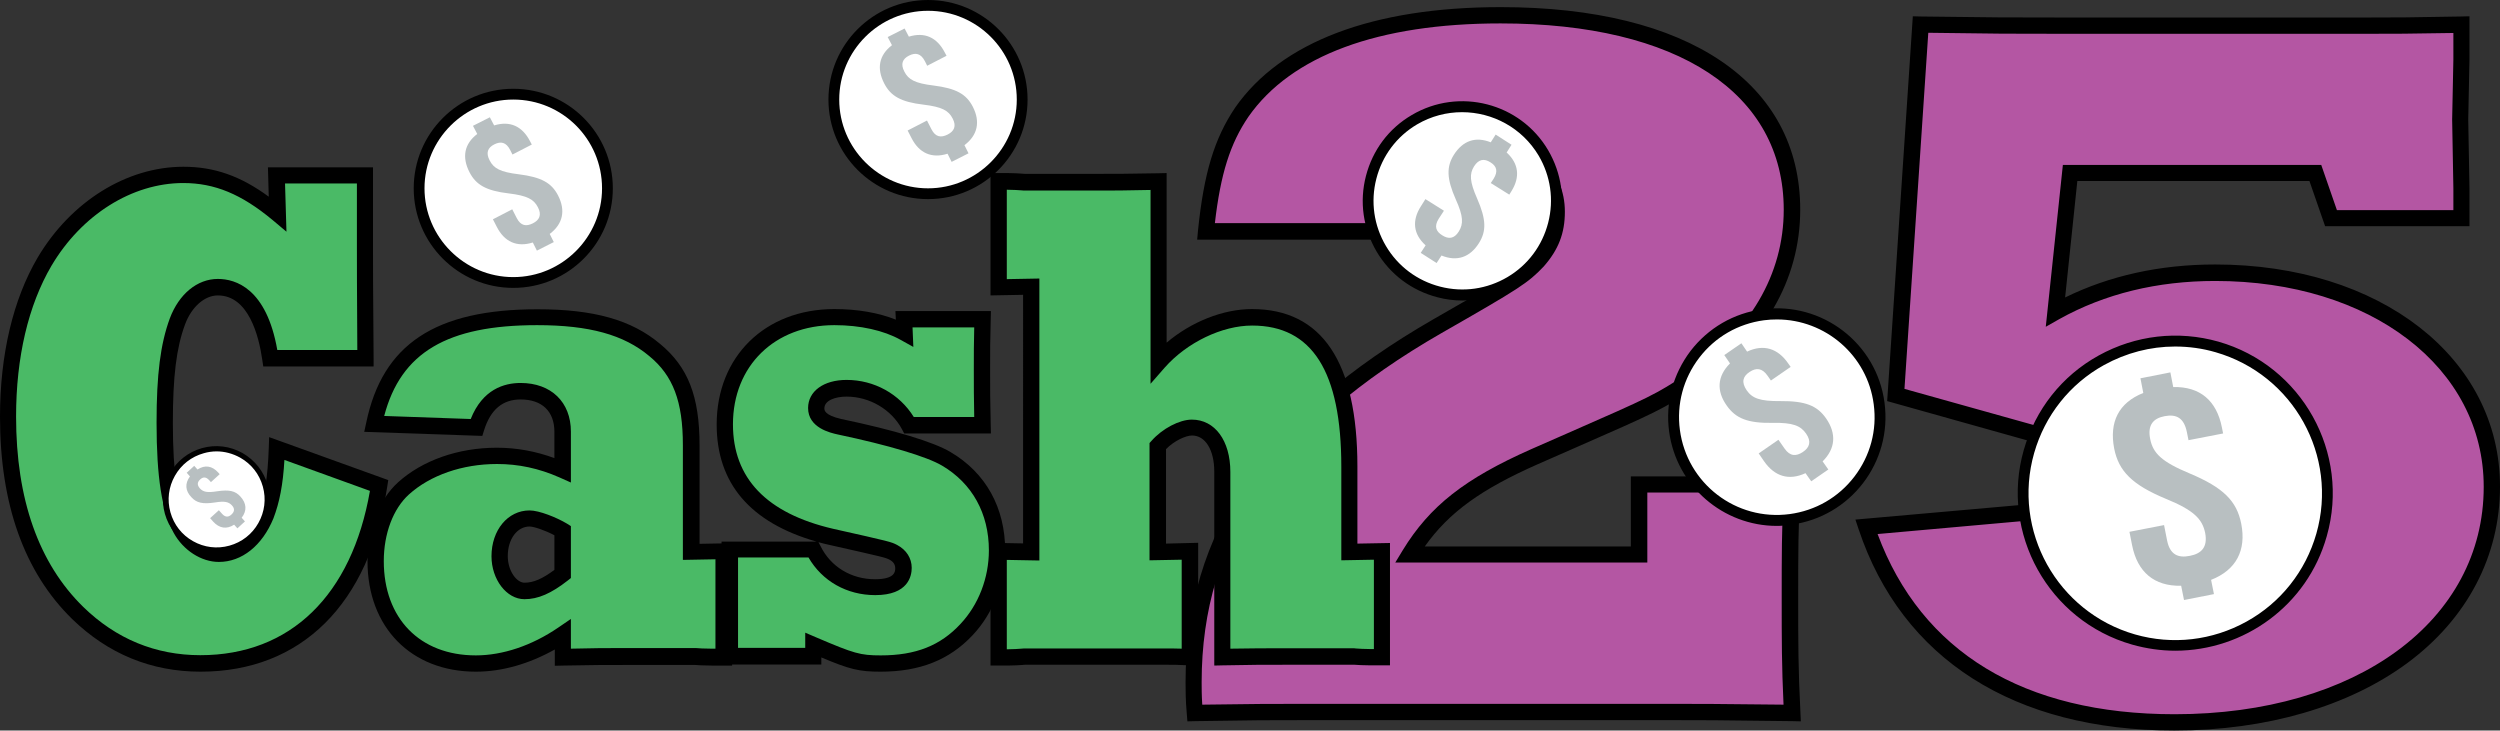 <svg version="1.1" id="Layer_1" xmlns="http://www.w3.org/2000/svg" xlink="http://www.w3.org/1999/xlink" x="0px" y="0px" viewBox="106.5 343.4 1227.9 358.8" enable-background="106.5 343.4 1227.9 358.8" space="preserve">
<rect x="106.5" y="343.4" width="1227.9" height="358.8" fill="#333333" stroke="none"/>
<g>
	<g>
		<g>
			<g>
				<path fill="#B456A3" d="M692.9,678.5c0-71.8,38.1-127.9,119.9-174.9c38.1-21.7,42-24.3,49.2-31.8c6.6-7.6,9.4-14.7,9.4-24.3
					c0-18.2-13.8-30.8-33.7-30.8c-24.9,0-38.7,13.1-41.4,40.4h-97.2c2.8-27.3,7.7-44,17.7-58.6c21.5-30.8,65.7-47.5,127-47.5
					c89.5,0,143.1,35.4,143.1,95.5c0,33.4-17.7,63.2-49.2,83.9c-18.8,12.1-18.8,11.6-77.3,37.4c-32,14.2-48.6,27.3-61.3,48h112.7
					v-34.4h75.1c-1.1,21.2-1.1,33.4-1.1,55.6c0,22.2,0,34.9,1.1,56.6c-38.1-0.5-44.2-0.5-61.3-0.5H750.3c-21.5,0-26.5,0-56.9,0.5
					C692.9,687.1,692.9,682,692.9,678.5z"/>
				<path d="M689.7,697.7l-0.3-3.7c-0.6-6.7-0.6-12-0.6-15.5c0-73.9,38.7-130.5,121.9-178.4c37.4-21.3,41.4-23.9,48.3-31.1
					c5.9-6.8,8.3-12.9,8.3-21.5c0-16-11.9-26.8-29.7-26.8c-23,0-34.9,11.7-37.4,36.8l-0.4,3.6H694.5l0.4-4.4
					c2.9-28.3,8-45.2,18.3-60.5c22.5-32.2,67.6-49.3,130.4-49.3c92.1,0,147.1,37.2,147.1,99.5c0,34.6-18.1,65.6-51,87.3
					c-16.9,10.9-19.3,12-59.9,29.8l-18,7.9c-27.8,12.3-43.6,23.6-55.5,40.4h101.2v-34.4H991l-0.2,4.2c-1.1,21.1-1.1,33.3-1.1,55.4
					c0,22.4,0,34.8,1.1,56.4l0.2,4.3l-4.3-0.1c-38.1-0.5-43.9-0.5-61.3-0.5H750.3c-21.4,0-26.5,0-56.8,0.5L689.7,697.7z
					 M750.3,689.1h175.1c16.3,0,22.7,0,57.1,0.4c-0.9-19.3-0.9-31.5-0.9-52.6c0-20.7,0-32.8,0.9-51.6h-66.9v34.4H791.8l3.7-6.1
					c13.3-21.7,30.4-35.1,63.1-49.6l18-7.9c40.8-17.9,42.4-18.6,58.7-29.2c30.5-20.1,47.3-48.7,47.3-80.5c0-57.3-52-91.5-139.1-91.5
					c-60,0-102.8,15.8-123.8,45.8c-9,13.2-13.7,28.1-16.5,52.3h89.2c3.8-26.8,18.9-40.4,45-40.4c22.2,0,37.7,14.3,37.7,34.8
					c0,10.5-3.1,18.6-10.4,26.9c-7.7,8.1-11.9,10.8-50.2,32.7c-80.4,46.2-117.8,100.7-117.8,171.4c0,2.8,0,6.5,0.3,11.1
					C724.2,689.1,729.8,689.1,750.3,689.1z"/>
			</g>
			<g>
				<path fill="#B456A3" d="M1120.4,593.6c9.4,22.2,26.5,33.4,49.7,33.4c24.9,0,44.7-17.7,44.7-39.9c0-23.8-19.9-41.4-47-41.4
					c-17.7,0-30.4,4-49.2,14.7l-81.2-22.7l12.2-182c36.5,0.5,44.2,0.5,68.5,0.5h151.3c14.9,0,18.8,0,45.8-0.5v17.2l-0.6,29.3
					l0.6,33.9v14.7h-64.1l-7.7-22.2h-120.4l-7.2,68.2c22.6-12.6,48.6-19.2,78.4-19.2c79.5,0,135.9,44,135.9,105.1
					c0,67.7-64.6,115.8-155.8,115.8c-77.3,0-130.4-33.4-151.4-96L1120.4,593.6z"/>
				<path d="M1174.5,702.2c-78.7,0-133.8-35.1-155.1-98.8l-1.6-4.8l105.2-9.3l1.1,2.7c8.7,20.5,24.1,30.9,46,30.9
					c22.8,0,40.7-15.8,40.7-35.9c0-21.7-18.1-37.4-42.9-37.4c-16.6,0-28.5,3.6-47.2,14.1l-1.4,0.8l-85.9-24.1l12.6-189l3.8,0.1
					c36.4,0.5,43.8,0.5,68.4,0.5h151.3c14.8,0,18.7,0,45.8-0.5l4.1-0.1v21.3l-0.6,29.4l0.6,33.7v18.7h-70.9l-7.7-22.2h-114l-6,57.2
					c21.8-10.7,46.6-16.2,73.7-16.2c81.1,0,139.9,45.9,139.9,109.1c0,34.1-16.1,64.8-45.3,86.5
					C1260.1,690.4,1219.5,702.2,1174.5,702.2z M1028.7,605.7c21.5,57.9,71.8,88.5,145.9,88.5c89.4,0,151.8-46,151.8-111.7
					c0-58.6-55.5-101.1-131.9-101.1c-28.5,0-54.2,6.3-76.5,18.7l-6.7,3.8l8.4-79.5h126.9l7.7,22.2h57.2v-10.7l-0.6-33.8l0.6-29.5
					v-13c-23.5,0.4-27.8,0.4-41.8,0.4h-151.3c-23.8,0-31.5,0-64.8-0.5l-11.7,174.9l76.5,21.4c19-10.6,32.2-14.4,49.7-14.4
					c29,0,51,19.5,51,45.5c0,24.6-21.4,43.9-48.7,43.9c-24.1,0-42.1-11.4-52.2-33.1L1028.7,605.7z"/>
			</g>
		</g>
	</g>
	<g>
		<g>
			<path fill="#4ABA66" d="M110.4,548.1c0-30,6.2-56.2,17.9-76.1c15.5-26.2,41.8-42.6,68.2-42.6c16.3,0,30.2,5.6,46.2,19.2
				l-0.5-18.9h43.5v9.1v26.2c0,8,0,20.3,0.3,54.5h-46.7c-3.3-22.7-12.5-34.9-25.8-34.9c-8.4,0-16,6.6-19.8,16.8
				c-4.3,11.9-6.2,26.2-6.2,49.9c0,25.5,2.4,41.9,7.9,52c4.1,7.3,11.7,12.2,18.7,12.2c9.5,0,18.2-7,23.1-18.9
				c3.3-8.4,4.9-17.8,5.4-32.8l50.3,18.2c-8.4,55.2-40.5,87.3-87.8,87.3c-23.4,0-43.5-8.4-60.3-24.8
				C121.8,622.1,110.4,590,110.4,548.1z"/>
			<path d="M205,673.3c-24.2,0-45.4-8.7-63.1-25.9c-23.5-23-35.4-56.4-35.4-99.3c0-30.5,6.4-57.6,18.5-78.2
				c16.3-27.5,43.7-44.6,71.6-44.6c15.1,0,28,4.5,41.9,14.7l-0.4-14.4h51.6v39.3c0,8.1,0,20.2,0.3,54.5l0,4h-54.2l-0.5-3.4
				c-1.7-11.8-6.8-31.5-21.8-31.5c-6.5,0-12.9,5.6-16.1,14.2c-4.3,11.6-6,25.7-6,48.5c0,24.8,2.4,40.7,7.4,50.2
				c3.3,5.9,9.6,10.1,15.2,10.1c7.9,0,15.2-6.1,19.4-16.4c3.1-8,4.6-17.2,5.1-31.5l0.2-5.5l58.5,21.1l-0.5,3.2
				C287.9,640.2,254.4,673.3,205,673.3z M196.5,433.3c-25.1,0-49.9,15.6-64.7,40.6c-11.4,19.4-17.4,45-17.4,74.1
				c0,40.6,11.1,72.1,33,93.5c16.1,15.7,35.5,23.7,57.5,23.7c44.2,0,74.4-29.4,83.3-80.7l-42-15.2c-0.7,12.2-2.4,20.8-5.4,28.7
				c-5.5,13.4-15.5,21.4-26.8,21.4c-8.6,0-17.5-5.7-22.2-14.3c-5.8-10.8-8.4-27.5-8.4-54c0-23.9,1.9-38.7,6.5-51.3
				c4.5-12,13.5-19.4,23.6-19.4c8.7,0,23.9,4.6,29.2,34.9h39.3c-0.2-31.2-0.2-42.7-0.2-50.5v-31.3h-35.3l0.7,23.7l-6.9-5.8
				C225.1,438.8,212,433.3,196.5,433.3z"/>
		</g>
		<g>
			<path fill="#4ABA66" d="M304.6,583.4c11.1-10.1,28-16.1,45.9-16.1c11.4,0,22,2.4,32.3,7v-18.9c0-12.2-7.9-19.9-20.6-19.9
				c-10.6,0-17.9,5.9-21.7,17.8l-50.3-1.7c7.6-36.7,31.8-52.4,80.1-52.4c26.6,0,44.3,4.9,57.6,16.1c12.8,10.5,17.9,24.1,17.9,46.8
				v52.4l16-0.3v52h-6c-4.6,0-8.2-0.3-8.4-0.3h-34.2c-11.4,0-14.1,0-30.4,0.3V655c-13.3,9.1-28.3,14.3-42.7,14.3
				c-29.6,0-49.2-19.9-49.2-50.3C291.1,604.3,296.2,591,304.6,583.4z M364.1,633.6c6,0,11.7-2.8,18.7-8.4V604
				c-5.2-3.1-12.8-5.9-16.3-5.9c-8.4,0-14.7,8-14.7,18.5C351.9,625.6,357.6,633.6,364.1,633.6z"/>
			<path d="M340.2,673.3c-31.8,0-53.2-21.8-53.2-54.3c0-15.7,5.6-30.1,14.9-38.6l0,0c12-10.9,29.7-17.1,48.6-17.1
				c9.7,0,19,1.7,28.3,5.1v-12.9c0-10.1-6.1-15.9-16.6-15.9c-8.8,0-14.7,4.9-17.9,15l-0.9,2.9l-58-2l1-4.6
				c8-38.4,33.9-55.6,84.1-55.6c27.6,0,46.2,5.2,60.2,17c13.7,11.3,19.4,25.7,19.4,49.9v48.3l16-0.3v60.1h-10c-3.9,0-7-0.2-8.2-0.3
				l-0.4,0l-34.1,0c-11.4,0-14.1,0-30.3,0.3l-4.1,0.1v-8C366.3,669.5,353.1,673.3,340.2,673.3z M307.3,586.3
				c-7.7,7-12.3,19.2-12.3,32.7c0,28.1,17.7,46.3,45.2,46.3c13.2,0,27.5-4.8,40.4-13.6l6.3-4.3V662c12.8-0.3,16-0.3,26.4-0.3h34.2
				c0.1,0,0.4,0,0.8,0c1.1,0.1,4,0.3,7.6,0.3h2v-43.9l-16,0.3V562c0-21.4-4.8-34.1-16.5-43.7c-12.5-10.5-29.5-15.2-55.1-15.2
				c-44.1,0-66.9,13.4-75.1,44.6l42.5,1.5c5.8-14.6,16.4-17.7,24.5-17.7c15,0,24.7,9.4,24.7,23.9v25l-5.6-2.5
				c-10.2-4.5-20.2-6.6-30.7-6.6C333.6,571.3,317.8,576.8,307.3,586.3L307.3,586.3z M364.1,637.7c-8.8,0-16.2-9.7-16.2-21.1
				c0-12.8,8-22.5,18.7-22.5c4.7,0,13.2,3.4,18.4,6.5l1.9,1.2v25.5l-1.5,1.2C377.2,634.9,370.8,637.7,364.1,637.7z M366.6,602
				c-6.1,0-10.7,6.2-10.7,14.5c0,7.4,4.4,13.1,8.2,13.1c4.4,0,8.8-1.9,14.7-6.3v-17C374.3,603.9,368.7,602,366.6,602z"/>
		</g>
		<g>
			<path fill="#4ABA66" d="M464.9,639.2v-25.8h41c5.7,11.5,17.1,18.5,30.4,18.5c9,0,13.9-3.1,13.9-9.4c0-3.1-1.6-5.9-4.9-7.7
				c-2.7-1.4-2.7-1.4-30.7-7.7c-34.5-8-52.2-26.5-52.2-55.2c0-31.1,22-52.7,53.8-52.7c13.9,0,25.8,2.8,34.5,7.7l-0.3-6.6H589
				c-0.3,10.5-0.3,15.7-0.3,24.8c0,9.4,0,15.4,0.3,27.2h-36.1c-6-11.2-17.9-18.2-30.7-18.2c-9,0-14.9,3.8-14.9,9.8
				c0,4.5,3.8,7.3,11.4,9.1c26.6,5.6,44.8,11.2,52.4,15.7c16,9.4,25,25.5,25,45.1c0,14.7-5.4,28.6-14.9,38.8
				c-10.6,11.5-23.6,16.8-42.1,16.8c-10.9,0-14.4-1-33.1-9.1v5.6h-41V639.2z"/>
			<path d="M539,673.3c-10.5,0-15.1-1.1-29.1-7v3.5h-49v-60.4h46.6c-32.5-9.3-49-28.6-49-57.5c0-33.4,23.8-56.7,57.8-56.7
				c11.4,0,21.7,1.8,30.2,5.2v0l-0.2-4.2h46.9l-0.1,4.1c-0.3,10.4-0.3,15.5-0.3,24.7c0,9.6,0,15.3,0.3,27.2l0.1,4.1h-42.6l-1.1-2.1
				c-5.2-9.7-15.9-16-27.2-16c-5.4,0-10.9,1.8-10.9,5.8c0,0.8,0,3.3,8.3,5.2c26.3,5.5,45.4,11.3,53.6,16.2
				c17.4,10.2,26.9,27.4,26.9,48.5c0,15.5-5.8,30.7-16,41.5C572.8,667.5,558.4,673.3,539,673.3z M501.9,654.1l5.6,2.4
				c18.5,7.9,21.5,8.8,31.6,8.8c17.2,0,29.3-4.8,39.2-15.5c8.8-9.4,13.9-22.5,13.9-36.1c0-18.1-8.2-32.9-23-41.6
				c-7.4-4.4-26.1-10-51.2-15.3c-3.7-0.8-14.6-3.3-14.6-13c0-8.2,7.6-13.8,18.9-13.8c13.6,0,26,6.9,33,18.2h29.7
				c-0.2-9.4-0.2-15.1-0.2-23.2c0-7.7,0-12.8,0.2-20.8h-30.3l0.4,9.6l-6.3-3.5c-8.2-4.6-19.8-7.2-32.5-7.2
				c-29.3,0-49.8,20-49.8,48.7c0,26.5,16.5,43.7,49.1,51.3c28.5,6.4,28.5,6.4,31.6,8c4.5,2.4,7.1,6.5,7.1,11.2
				c0,4-1.7,13.4-17.9,13.4c-14,0-26.1-6.9-32.8-18.5h-34.6v44.4h33V654.1z M508.5,609.7l1,1.9c5,10.2,15.1,16.3,26.8,16.3
				c9.9,0,9.9-3.9,9.9-5.4c0-1.8-0.9-3.2-2.8-4.2c-2.2-1.1-2.2-1.1-29.7-7.3C511.9,610.6,510.2,610.2,508.5,609.7z"/>
		</g>
		<g>
			<path fill="#4ABA66" d="M597,614.1l16,0.3V484.2l-16,0.3v-52h4.3c4.6,0,7.6,0.3,8.7,0.3h30.2c15.8,0,19,0,35.3-0.3v88.7
				c11.7-13.3,29.9-22,45.9-22c32.1,0,47.8,24.1,47.8,73.3v41.9l16-0.3v52h-5.4c-4.6,0-8.2-0.3-8.7-0.3h-32.1
				c-13.6,0-16.6,0-32.1,0.3V575c0-12.9-6-21.7-14.9-21.7c-4.9,0-12.2,3.8-16.8,9.1v52l15.8-0.3v52c-6.2-0.3-8.2-0.3-11.1-0.3h-69.8
				c-1.1,0-4.1,0.3-8.7,0.3H597V614.1z"/>
			<path d="M695,670.4l-4.2-0.2c-6.1-0.3-7.9-0.3-10.9-0.3h-69.8c-0.3,0-0.8,0-1.4,0.1c-1.6,0.1-4.1,0.3-7.3,0.3H593V610l16,0.3
				V488.2l-16,0.3v-60.1h8.3c3.2,0,5.7,0.2,7.3,0.3c0.6,0,1.1,0.1,1.4,0.1h30.2c15.7,0,19,0,35.2-0.3l4.1-0.1v83.3
				c12-10.2,27.7-16.5,41.9-16.5c34.4,0,51.8,26,51.8,77.4v37.8l16-0.3v60.1h-9.4c-3.6,0-6.6-0.2-8-0.3l-0.8,0l-32,0
				c-13.7,0-16.5,0-32,0.3l-4.1,0.1V575c0-10.6-4.4-17.7-10.9-17.7c-3.1,0-8.8,2.6-12.8,6.7v46.4L695,610V670.4z M739.1,661.8h32.1
				c0.2,0,0.6,0,1.2,0.1c1.5,0.1,4.1,0.3,7.5,0.3h1.4v-43.9l-16,0.3v-46c0-46.7-14.3-69.3-43.8-69.3c-14.8,0-32,8.3-42.9,20.6l-7,8
				v-95.2c-12.9,0.3-16.9,0.3-31.3,0.3h-30.2c-0.4,0-1.1,0-1.9-0.1c-1.5-0.1-3.8-0.3-6.8-0.3H601v43.9l16-0.3v138.5l-16-0.3v43.9
				h0.3c3,0,5.3-0.2,6.8-0.3c0.9-0.1,1.5-0.1,1.9-0.1h69.8c2.2,0,3.9,0,7.1,0.1v-43.7l-15.8,0.3v-57.6l1-1.1
				c5.3-6,13.7-10.4,19.8-10.4c11.3,0,18.9,10.3,18.9,25.7V662C723.2,661.8,726.7,661.8,739.1,661.8z"/>
		</g>
	</g>
	<g>
		<circle fill="#FFFFFF" cx="358.6" cy="435.8" r="46.3"/>
		<path d="M358.6,484.8c-27,0-48.9-21.9-48.9-48.9s21.9-48.9,48.9-48.9c27,0,48.9,21.9,48.9,48.9S385.6,484.8,358.6,484.8z
			 M358.6,392.3c-24,0-43.6,19.6-43.6,43.6c0,24,19.6,43.6,43.6,43.6c24,0,43.6-19.6,43.6-43.6C402.2,411.8,382.7,392.3,358.6,392.3
			z"/>
	</g>
	<g>
		<g>
			<path fill="#B8BFC1" d="M340.9,409.2l-2.1-4l8.3-4.2l2.1,4c7.8-2.4,13.8,0.4,17.6,7.7l0.9,1.7l-9.5,4.9l-1.1-2.2
				c-2-3.9-4.6-4.4-7.8-2.8c-3.2,1.6-4.3,4.1-2.3,7.9c2,3.9,5.2,5.7,14.3,6.8c11.1,1.4,16.1,4.2,19.3,10.4c3.8,7.4,2.4,14-4.1,18.9
				l2,4l-8.3,4.2l-2-4c-7.9,2.5-14-0.4-17.7-7.7l-1.9-3.7l9.5-4.9l2.2,4.3c2,3.9,4.7,4.2,7.9,2.6c3.2-1.6,4.5-4.1,2.5-7.9
				c-2-3.9-5.2-5.7-14.3-6.8c-11.1-1.3-16.1-4.2-19.3-10.4C333.3,420.6,334.5,414.1,340.9,409.2z"/>
		</g>
	</g>
	<g>
		<circle fill="#FFFFFF" cx="212.9" cy="588.7" r="24.9"/>
		<path d="M212.8,615c-4.5,0-8.9-1.2-12.9-3.4c-6.1-3.5-10.5-9.1-12.4-15.8c-1.9-6.8-1-13.8,2.4-19.9c3.5-6.1,9.1-10.5,15.8-12.4
			c6.8-1.9,13.8-1,19.9,2.4c6.1,3.5,10.5,9.1,12.4,15.8c1.9,6.8,1,13.8-2.4,19.9c-3.5,6.1-9.1,10.5-15.8,12.4
			C217.5,614.7,215.2,615,212.8,615z M212.9,565.1c-2.1,0-4.2,0.3-6.3,0.9c-6.1,1.7-11.1,5.6-14.2,11.1c-3.1,5.5-3.9,11.8-2.2,17.9
			c1.7,6.1,5.6,11.1,11.1,14.2c5.5,3.1,11.8,3.9,17.9,2.2c6.1-1.7,11.1-5.6,14.2-11.1c3.1-5.5,3.9-11.8,2.2-17.9
			c-1.7-6.1-5.6-11.1-11.1-14.2C220.9,566.2,216.9,565.1,212.9,565.1z"/>
	</g>
	<g>
		<g>
			<path fill="#B8BFC1" d="M199.8,577.4l-1.6-1.8l3.7-3.4l1.6,1.8c3.7-2.4,7.2-1.8,10.2,1.5l0.7,0.8l-4.3,3.9l-0.9-1
				c-1.6-1.7-3-1.6-4.4-0.3c-1.4,1.3-1.6,2.7-0.1,4.4c1.6,1.7,3.5,2.2,8.4,1.4c6-0.9,9-0.2,11.5,2.6c3,3.3,3.3,6.9,0.6,10.4l1.6,1.8
				l-3.7,3.4l-1.6-1.8c-3.7,2.4-7.3,1.8-10.3-1.5l-1.5-1.7l4.3-3.9l1.7,1.9c1.6,1.7,3.1,1.5,4.5,0.2c1.4-1.3,1.8-2.8,0.2-4.5
				s-3.5-2.2-8.4-1.4c-5.9,0.9-9,0.2-11.5-2.6C197.5,584.5,197.2,580.9,199.8,577.4z"/>
		</g>
	</g>
	<g>
		<circle fill="#FFFFFF" cx="562.3" cy="392.3" r="46.3"/>
		<path d="M562.3,441.2c-27,0-48.9-21.9-48.9-48.9s21.9-48.9,48.9-48.9c27,0,48.9,21.9,48.9,48.9S589.3,441.2,562.3,441.2z
			 M562.3,348.7c-24,0-43.6,19.6-43.6,43.6c0,24,19.6,43.6,43.6,43.6c24,0,43.6-19.6,43.6-43.6C605.9,368.2,586.3,348.7,562.3,348.7
			z"/>
	</g>
	<g>
		<g>
			<path fill="#B8BFC1" d="M544.6,365.6l-2.1-4l8.3-4.2l2.1,4c7.8-2.4,13.8,0.4,17.6,7.7l0.9,1.7l-9.5,4.9l-1.1-2.2
				c-2-3.9-4.6-4.4-7.8-2.8c-3.2,1.6-4.3,4.1-2.3,7.9c2,3.9,5.2,5.7,14.3,6.8c11.1,1.4,16.1,4.2,19.3,10.4c3.8,7.4,2.4,14-4.1,18.9
				l2,4l-8.3,4.2l-2-4c-7.9,2.5-14-0.4-17.7-7.7l-1.9-3.7l9.5-4.9l2.2,4.3c2,3.9,4.7,4.2,7.9,2.6s4.5-4.1,2.5-7.9
				c-2-3.9-5.2-5.7-14.3-6.8c-11.1-1.3-16.1-4.2-19.3-10.4C537,377,538.2,370.5,544.6,365.6z"/>
		</g>
	</g>
	<g>
		<circle fill="#FFFFFF" cx="824.7" cy="442.1" r="46.3"/>
		<path d="M824.8,491c-4.1,0-8.2-0.5-12.3-1.6c-12.7-3.3-23.3-11.3-29.9-22.5c-6.6-11.3-8.5-24.4-5.2-37.1
			c3.3-12.7,11.2-23.3,22.5-29.9c23.2-13.7,53.3-6,67,17.3c6.6,11.3,8.5,24.4,5.2,37.1c-3.3,12.7-11.2,23.3-22.5,29.9l0,0
			C841.9,488.7,833.4,491,824.8,491z M824.6,398.5c-7.5,0-15.1,1.9-22.1,6c-10,5.9-17.1,15.4-20,26.7s-1.2,23,4.7,33
			c5.9,10,15.4,17.1,26.7,20c11.3,2.9,23,1.2,33-4.7c10-5.9,17.1-15.4,20-26.7c2.9-11.3,1.2-23-4.7-33
			C854.1,406.2,839.6,398.5,824.6,398.5z"/>
	</g>
	<g>
		<g>
			<path fill="#B8BFC1" d="M838.7,413.3l2.4-3.8l7.8,5l-2.4,3.8c6,5.5,6.7,12.1,2.3,19.1l-1,1.6l-9.1-5.7l1.4-2.1
				c2.3-3.7,1.5-6.2-1.6-8.1c-3-1.9-5.7-1.6-8,2c-2.3,3.7-2.2,7.4,1.5,15.8c4.5,10.3,4.6,16,0.9,21.9c-4.4,7-10.8,9.2-18.4,6.1
				l-2.4,3.7l-7.8-5l2.4-3.7c-6.1-5.5-6.8-12.2-2.3-19.2l2.2-3.5l9.1,5.7l-2.6,4c-2.3,3.7-1.3,6.2,1.8,8.1c3,1.9,5.8,1.8,8.1-1.9
				c2.3-3.7,2.3-7.4-1.5-15.8c-4.5-10.2-4.6-16-0.9-21.9C825,412.5,831.2,410.3,838.7,413.3z"/>
		</g>
	</g>
	<g>
		<circle fill="#FFFFFF" cx="979.3" cy="548.3" r="50.7"/>
		<path d="M979.2,601.7c-26.3,0-49.3-19.5-52.9-46.4c-1.9-14.1,1.9-28.1,10.5-39.5c8.7-11.3,21.2-18.6,35.4-20.5
			c29.2-3.9,56.1,16.7,59.9,45.9l0,0c3.9,29.2-16.7,56.1-45.9,59.9C983.9,601.5,981.5,601.7,979.2,601.7z M979.3,500.3
			c-2.1,0-4.2,0.1-6.4,0.4c-12.7,1.7-24,8.2-31.8,18.4c-7.8,10.2-11.2,22.8-9.5,35.5c3.5,26.3,27.6,44.8,53.9,41.3
			c12.7-1.7,24-8.2,31.8-18.4c7.8-10.2,11.2-22.8,9.5-35.5C1023.7,517.9,1003,500.3,979.3,500.3z"/>
	</g>
	<g>
		<g>
			<path fill="#B8BFC1" d="M956.2,521.9l-2.8-4.1l8.4-5.8l2.8,4.1c8.1-3.8,15.1-1.6,20.2,5.8l1.2,1.7l-9.7,6.7l-1.6-2.3
				c-2.7-3.9-5.6-4.1-8.9-1.9s-4.1,5-1.4,9c2.7,3.9,6.5,5.4,16.5,5.3c12.3-0.1,18.1,2.2,22.5,8.5c5.2,7.5,4.6,14.9-1.7,21.1l2.8,4
				l-8.4,5.8l-2.8-4c-8.2,3.8-15.2,1.6-20.4-5.9l-2.6-3.8l9.7-6.7l3,4.3c2.7,3.9,5.7,3.9,9,1.7c3.3-2.2,4.3-5.1,1.6-9
				c-2.7-3.9-6.5-5.5-16.5-5.3c-12.2,0.2-18.1-2.2-22.5-8.5C949.5,535.4,949.9,528.2,956.2,521.9z"/>
		</g>
	</g>
	<g>
		<circle fill="#FFFFFF" cx="1174.9" cy="585.7" r="74.7"/>
		<path d="M1174.9,663c-7,0-14.1-1-21.2-3c-41-11.7-64.9-54.6-53.2-95.6c5.7-19.9,18.7-36.4,36.8-46.4c18.1-10,39-12.4,58.8-6.8
			c41,11.7,64.9,54.6,53.2,95.6C1239.7,640.9,1208.6,663,1174.9,663z M1174.8,513.6c-12.1,0-24,3.1-34.9,9.1
			c-16.8,9.3-29,24.7-34.3,43.2c-10.9,38.2,11.3,78.1,49.5,89.1c18.5,5.3,38,3,54.8-6.3c16.8-9.3,29-24.7,34.3-43.2
			c10.9-38.2-11.3-78.1-49.5-89.1C1188.2,514.5,1181.5,513.6,1174.8,513.6z"/>
	</g>
	<g>
		<g>
			<path fill="#B8BFC1" d="M1159.2,536.4l-1.4-7.2l14.7-2.9l1.4,7.2c13.2-0.3,21.3,6.7,23.9,19.8l0.6,3l-17,3.3l-0.8-4
				c-1.4-6.9-5.1-8.9-10.9-7.8c-5.7,1.1-8.5,4.4-7.1,11.3s5.6,11.1,19.3,16.8c16.7,7,23.2,13.6,25.4,24.7
				c2.6,13.1-2.5,22.8-14.8,27.6l1.4,7l-14.7,2.9l-1.4-7c-13.3,0.3-21.5-6.8-24.1-19.9l-1.3-6.6l17-3.3l1.5,7.6
				c1.4,6.9,5.4,8.7,11.2,7.5c5.7-1.1,8.8-4.3,7.5-11.2c-1.4-6.9-5.6-11.2-19.3-16.8c-16.6-6.9-23.2-13.6-25.4-24.7
				C1142.4,550.7,1147.1,541.2,1159.2,536.4z"/>
		</g>
	</g>
</g>
</svg>
